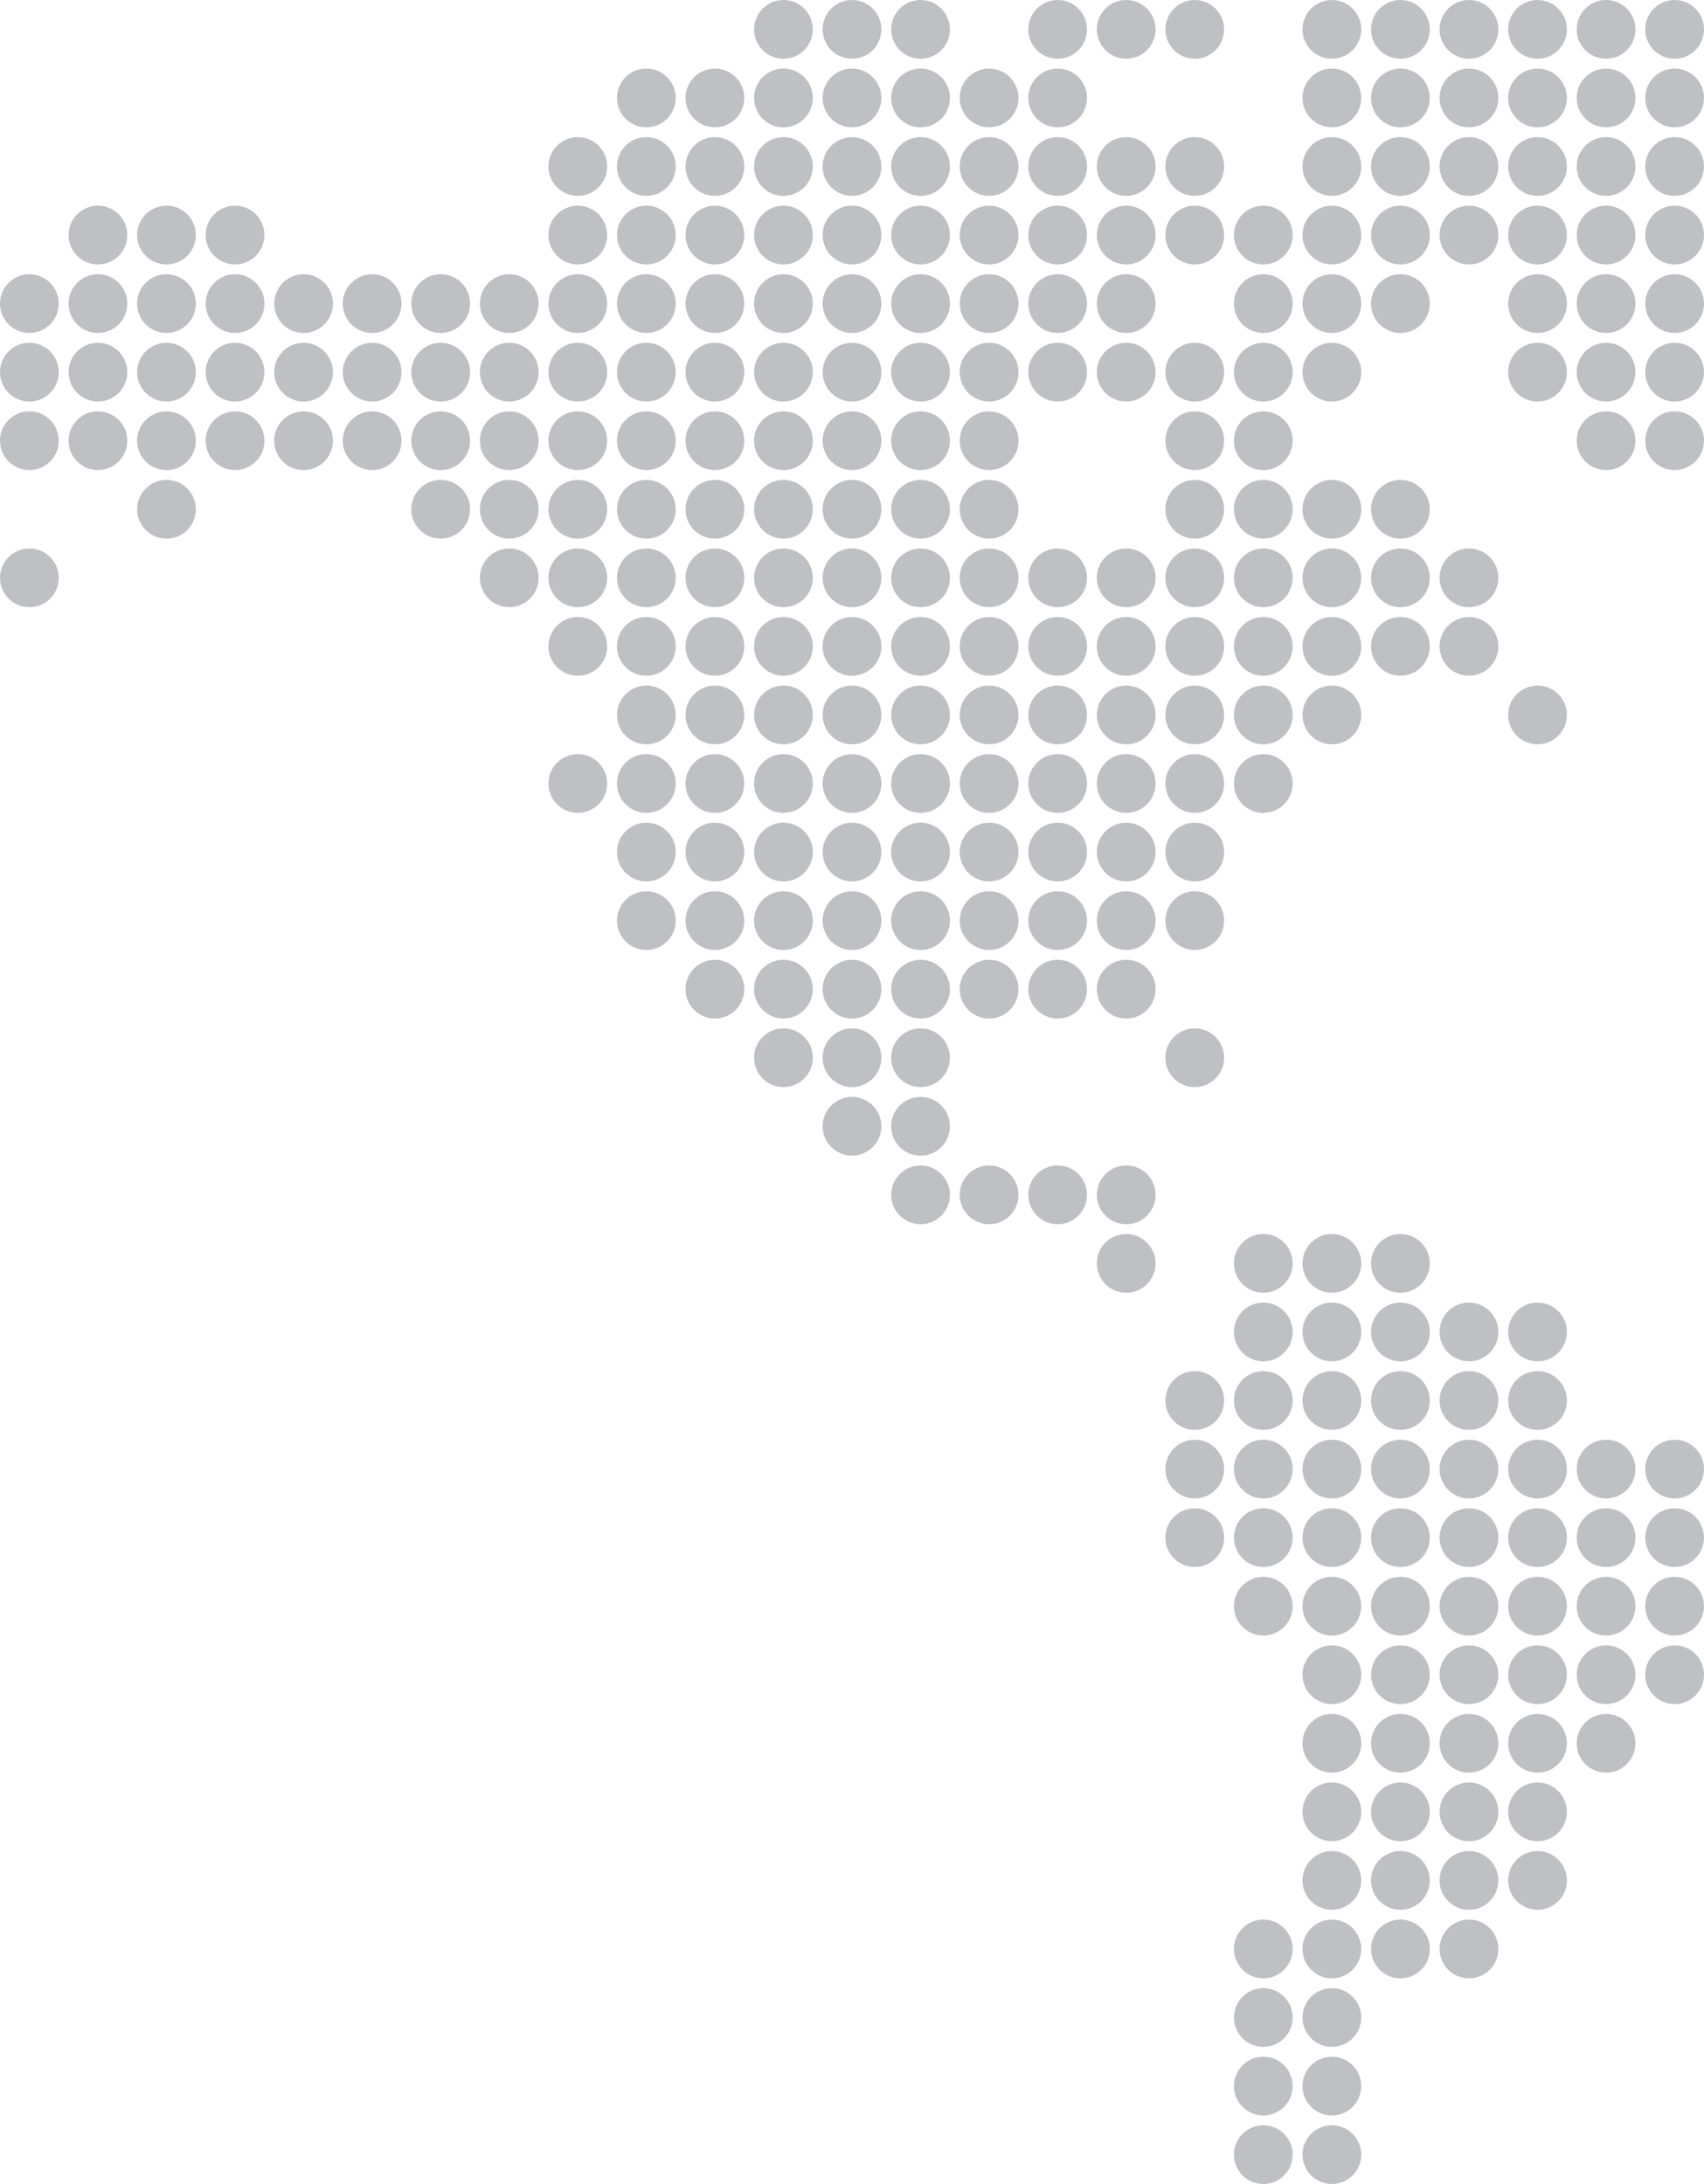 <svg xmlns="http://www.w3.org/2000/svg" fill="#BFC0C4" viewBox="0 0 174 223"><circle cx="80" cy="3" r="3"/><circle cx="94" cy="3" r="3"/><circle cx="108" cy="3" r="3"/><circle cx="122" cy="3" r="3"/><circle cx="136" cy="3" r="3"/><circle cx="150" cy="3" r="3"/><circle cx="171" cy="3" r="3"/><circle cx="87" cy="3" r="3"/><circle cx="115" cy="3" r="3"/><circle cx="143" cy="3" r="3"/><circle cx="157" cy="3" r="3"/><circle cx="164" cy="3" r="3"/><circle cx="66" cy="10" r="3"/><circle cx="80" cy="10" r="3"/><circle cx="87" cy="10" r="3"/><circle cx="94" cy="10" r="3"/><circle cx="108" cy="10" r="3"/><circle cx="136" cy="10" r="3"/><circle cx="157" cy="10" r="3"/><circle cx="73" cy="10" r="3"/><circle cx="101" cy="10" r="3"/><circle cx="143" cy="10" r="3"/><circle cx="164" cy="10" r="3"/><circle cx="150" cy="10" r="3"/><circle cx="171" cy="10" r="3"/><circle cx="66" cy="17" r="3"/><circle cx="59" cy="17" r="3"/><circle cx="80" cy="17" r="3"/><circle cx="87" cy="17" r="3"/><circle cx="94" cy="17" r="3"/><circle cx="108" cy="17" r="3"/><circle cx="115" cy="17" r="3"/><circle cx="122" cy="17" r="3"/><circle cx="136" cy="17" r="3"/><circle cx="157" cy="17" r="3"/><circle cx="73" cy="17" r="3"/><circle cx="101" cy="17" r="3"/><circle cx="143" cy="17" r="3"/><circle cx="164" cy="17" r="3"/><circle cx="150" cy="17" r="3"/><circle cx="171" cy="17" r="3"/><circle cx="66" cy="24" r="3"/><circle cx="59" cy="24" r="3"/><circle cx="80" cy="24" r="3"/><circle cx="87" cy="24" r="3"/><circle cx="94" cy="24" r="3"/><circle cx="108" cy="24" r="3"/><circle cx="115" cy="24" r="3"/><circle cx="122" cy="24" r="3"/><circle cx="129" cy="24" r="3"/><circle cx="136" cy="24" r="3"/><circle cx="157" cy="24" r="3"/><circle cx="73" cy="24" r="3"/><circle cx="101" cy="24" r="3"/><circle cx="143" cy="24" r="3"/><circle cx="164" cy="24" r="3"/><circle cx="150" cy="24" r="3"/><circle cx="171" cy="24" r="3"/><circle cx="66" cy="31" r="3"/><circle cx="59" cy="31" r="3"/><circle cx="52" cy="31" r="3"/><circle cx="38" cy="31" r="3"/><circle cx="31" cy="31" r="3"/><circle cx="24" cy="31" r="3"/><circle cx="17" cy="31" r="3"/><circle cx="10" cy="31" r="3"/><circle cx="10" cy="24" r="3"/><circle cx="17" cy="24" r="3"/><circle cx="24" cy="24" r="3"/><circle cx="3" cy="31" r="3"/><circle cx="3" cy="38" r="3"/><circle cx="3" cy="45" r="3"/><circle cx="10" cy="45" r="3"/><circle cx="17" cy="45" r="3"/><circle cx="17" cy="52" r="3"/><circle cx="3" cy="59" r="3"/><circle cx="24" cy="45" r="3"/><circle cx="31" cy="45" r="3"/><circle cx="38" cy="45" r="3"/><circle cx="45" cy="45" r="3"/><circle cx="45" cy="52" r="3"/><circle cx="52" cy="52" r="3"/><circle cx="52" cy="59" r="3"/><circle cx="59" cy="59" r="3"/><circle cx="59" cy="66" r="3"/><circle cx="66" cy="66" r="3"/><circle cx="66" cy="73" r="3"/><circle cx="59" cy="80" r="3"/><circle cx="66" cy="80" r="3"/><circle cx="66" cy="87" r="3"/><circle cx="66" cy="94" r="3"/><circle cx="73" cy="94" r="3"/><circle cx="73" cy="101" r="3"/><circle cx="80" cy="101" r="3"/><circle cx="80" cy="108" r="3"/><circle cx="87" cy="108" r="3"/><circle cx="87" cy="115" r="3"/><circle cx="94" cy="115" r="3"/><circle cx="94" cy="122" r="3"/><circle cx="101" cy="122" r="3"/><circle cx="108" cy="122" r="3"/><circle cx="115" cy="122" r="3"/><circle cx="115" cy="129" r="3"/><circle cx="129" cy="129" r="3"/><circle cx="129" cy="136" r="3"/><circle cx="129" cy="143" r="3"/><circle cx="122" cy="143" r="3"/><circle cx="122" cy="150" r="3"/><circle cx="122" cy="157" r="3"/><circle cx="129" cy="157" r="3"/><circle cx="129" cy="164" r="3"/><circle cx="136" cy="164" r="3"/><circle cx="136" cy="171" r="3"/><circle cx="136" cy="178" r="3"/><circle cx="136" cy="185" r="3"/><circle cx="136" cy="192" r="3"/><circle cx="136" cy="199" r="3"/><circle cx="129" cy="199" r="3"/><circle cx="129" cy="206" r="3"/><circle cx="129" cy="213" r="3"/><circle cx="129" cy="220" r="3"/><circle cx="136" cy="220" r="3"/><circle cx="136" cy="213" r="3"/><circle cx="136" cy="206" r="3"/><circle cx="143" cy="199" r="3"/><circle cx="150" cy="199" r="3"/><circle cx="143" cy="192" r="3"/><circle cx="150" cy="192" r="3"/><circle cx="157" cy="192" r="3"/><circle cx="143" cy="185" r="3"/><circle cx="150" cy="185" r="3"/><circle cx="157" cy="185" r="3"/><circle cx="143" cy="178" r="3"/><circle cx="150" cy="178" r="3"/><circle cx="157" cy="178" r="3"/><circle cx="164" cy="178" r="3"/><circle cx="143" cy="171" r="3"/><circle cx="150" cy="171" r="3"/><circle cx="157" cy="171" r="3"/><circle cx="164" cy="171" r="3"/><circle cx="171" cy="171" r="3"/><circle cx="143" cy="164" r="3"/><circle cx="150" cy="164" r="3"/><circle cx="157" cy="164" r="3"/><circle cx="164" cy="164" r="3"/><circle cx="171" cy="164" r="3"/><circle cx="136" cy="157" r="3"/><circle cx="143" cy="157" r="3"/><circle cx="150" cy="157" r="3"/><circle cx="157" cy="157" r="3"/><circle cx="164" cy="157" r="3"/><circle cx="171" cy="157" r="3"/><circle cx="129" cy="150" r="3"/><circle cx="136" cy="150" r="3"/><circle cx="143" cy="150" r="3"/><circle cx="150" cy="150" r="3"/><circle cx="157" cy="150" r="3"/><circle cx="164" cy="150" r="3"/><circle cx="171" cy="150" r="3"/><circle cx="136" cy="143" r="3"/><circle cx="143" cy="143" r="3"/><circle cx="150" cy="143" r="3"/><circle cx="157" cy="143" r="3"/><circle cx="136" cy="136" r="3"/><circle cx="143" cy="136" r="3"/><circle cx="150" cy="136" r="3"/><circle cx="157" cy="136" r="3"/><circle cx="136" cy="129" r="3"/><circle cx="143" cy="129" r="3"/><circle cx="94" cy="108" r="3"/><circle cx="122" cy="108" r="3"/><circle cx="87" cy="101" r="3"/><circle cx="94" cy="101" r="3"/><circle cx="101" cy="101" r="3"/><circle cx="108" cy="101" r="3"/><circle cx="115" cy="101" r="3"/><circle cx="80" cy="94" r="3"/><circle cx="87" cy="94" r="3"/><circle cx="94" cy="94" r="3"/><circle cx="101" cy="94" r="3"/><circle cx="108" cy="94" r="3"/><circle cx="115" cy="94" r="3"/><circle cx="122" cy="94" r="3"/><circle cx="73" cy="87" r="3"/><circle cx="80" cy="87" r="3"/><circle cx="87" cy="87" r="3"/><circle cx="94" cy="87" r="3"/><circle cx="101" cy="87" r="3"/><circle cx="108" cy="87" r="3"/><circle cx="115" cy="87" r="3"/><circle cx="122" cy="87" r="3"/><circle cx="73" cy="80" r="3"/><circle cx="80" cy="80" r="3"/><circle cx="87" cy="80" r="3"/><circle cx="94" cy="80" r="3"/><circle cx="101" cy="80" r="3"/><circle cx="108" cy="80" r="3"/><circle cx="115" cy="80" r="3"/><circle cx="122" cy="80" r="3"/><circle cx="129" cy="80" r="3"/><circle cx="73" cy="73" r="3"/><circle cx="80" cy="73" r="3"/><circle cx="87" cy="73" r="3"/><circle cx="94" cy="73" r="3"/><circle cx="101" cy="73" r="3"/><circle cx="108" cy="73" r="3"/><circle cx="115" cy="73" r="3"/><circle cx="122" cy="73" r="3"/><circle cx="129" cy="73" r="3"/><circle cx="136" cy="73" r="3"/><circle cx="73" cy="66" r="3"/><circle cx="80" cy="66" r="3"/><circle cx="87" cy="66" r="3"/><circle cx="94" cy="66" r="3"/><circle cx="101" cy="66" r="3"/><circle cx="108" cy="66" r="3"/><circle cx="115" cy="66" r="3"/><circle cx="122" cy="66" r="3"/><circle cx="129" cy="66" r="3"/><circle cx="136" cy="66" r="3"/><circle cx="143" cy="66" r="3"/><circle cx="150" cy="66" r="3"/><circle cx="157" cy="73" r="3"/><circle cx="66" cy="59" r="3"/><circle cx="73" cy="59" r="3"/><circle cx="80" cy="59" r="3"/><circle cx="87" cy="59" r="3"/><circle cx="94" cy="59" r="3"/><circle cx="101" cy="59" r="3"/><circle cx="108" cy="59" r="3"/><circle cx="115" cy="59" r="3"/><circle cx="122" cy="59" r="3"/><circle cx="129" cy="59" r="3"/><circle cx="136" cy="59" r="3"/><circle cx="143" cy="59" r="3"/><circle cx="150" cy="59" r="3"/><circle cx="59" cy="52" r="3"/><circle cx="66" cy="52" r="3"/><circle cx="73" cy="52" r="3"/><circle cx="80" cy="52" r="3"/><circle cx="87" cy="52" r="3"/><circle cx="94" cy="52" r="3"/><circle cx="101" cy="52" r="3"/><circle cx="122" cy="52" r="3"/><circle cx="129" cy="52" r="3"/><circle cx="136" cy="52" r="3"/><circle cx="143" cy="52" r="3"/><circle cx="52" cy="45" r="3"/><circle cx="59" cy="45" r="3"/><circle cx="66" cy="45" r="3"/><circle cx="73" cy="45" r="3"/><circle cx="80" cy="45" r="3"/><circle cx="87" cy="45" r="3"/><circle cx="94" cy="45" r="3"/><circle cx="101" cy="45" r="3"/><circle cx="122" cy="45" r="3"/><circle cx="129" cy="45" r="3"/><circle cx="10" cy="38" r="3"/><circle cx="17" cy="38" r="3"/><circle cx="24" cy="38" r="3"/><circle cx="31" cy="38" r="3"/><circle cx="38" cy="38" r="3"/><circle cx="45" cy="38" r="3"/><circle cx="52" cy="38" r="3"/><circle cx="59" cy="38" r="3"/><circle cx="66" cy="38" r="3"/><circle cx="73" cy="38" r="3"/><circle cx="80" cy="38" r="3"/><circle cx="87" cy="38" r="3"/><circle cx="94" cy="38" r="3"/><circle cx="101" cy="38" r="3"/><circle cx="108" cy="38" r="3"/><circle cx="115" cy="38" r="3"/><circle cx="122" cy="38" r="3"/><circle cx="129" cy="38" r="3"/><circle cx="136" cy="38" r="3"/><circle cx="45" cy="31" r="3"/><circle cx="80" cy="31" r="3"/><circle cx="87" cy="31" r="3"/><circle cx="94" cy="31" r="3"/><circle cx="108" cy="31" r="3"/><circle cx="115" cy="31" r="3"/><circle cx="129" cy="31" r="3"/><circle cx="136" cy="31" r="3"/><circle cx="157" cy="31" r="3"/><circle cx="157" cy="38" r="3"/><circle cx="164" cy="38" r="3"/><circle cx="164" cy="45" r="3"/><circle cx="171" cy="45" r="3"/><circle cx="171" cy="38" r="3"/><circle cx="73" cy="31" r="3"/><circle cx="101" cy="31" r="3"/><circle cx="143" cy="31" r="3"/><circle cx="164" cy="31" r="3"/><circle cx="171" cy="31" r="3"/></svg>